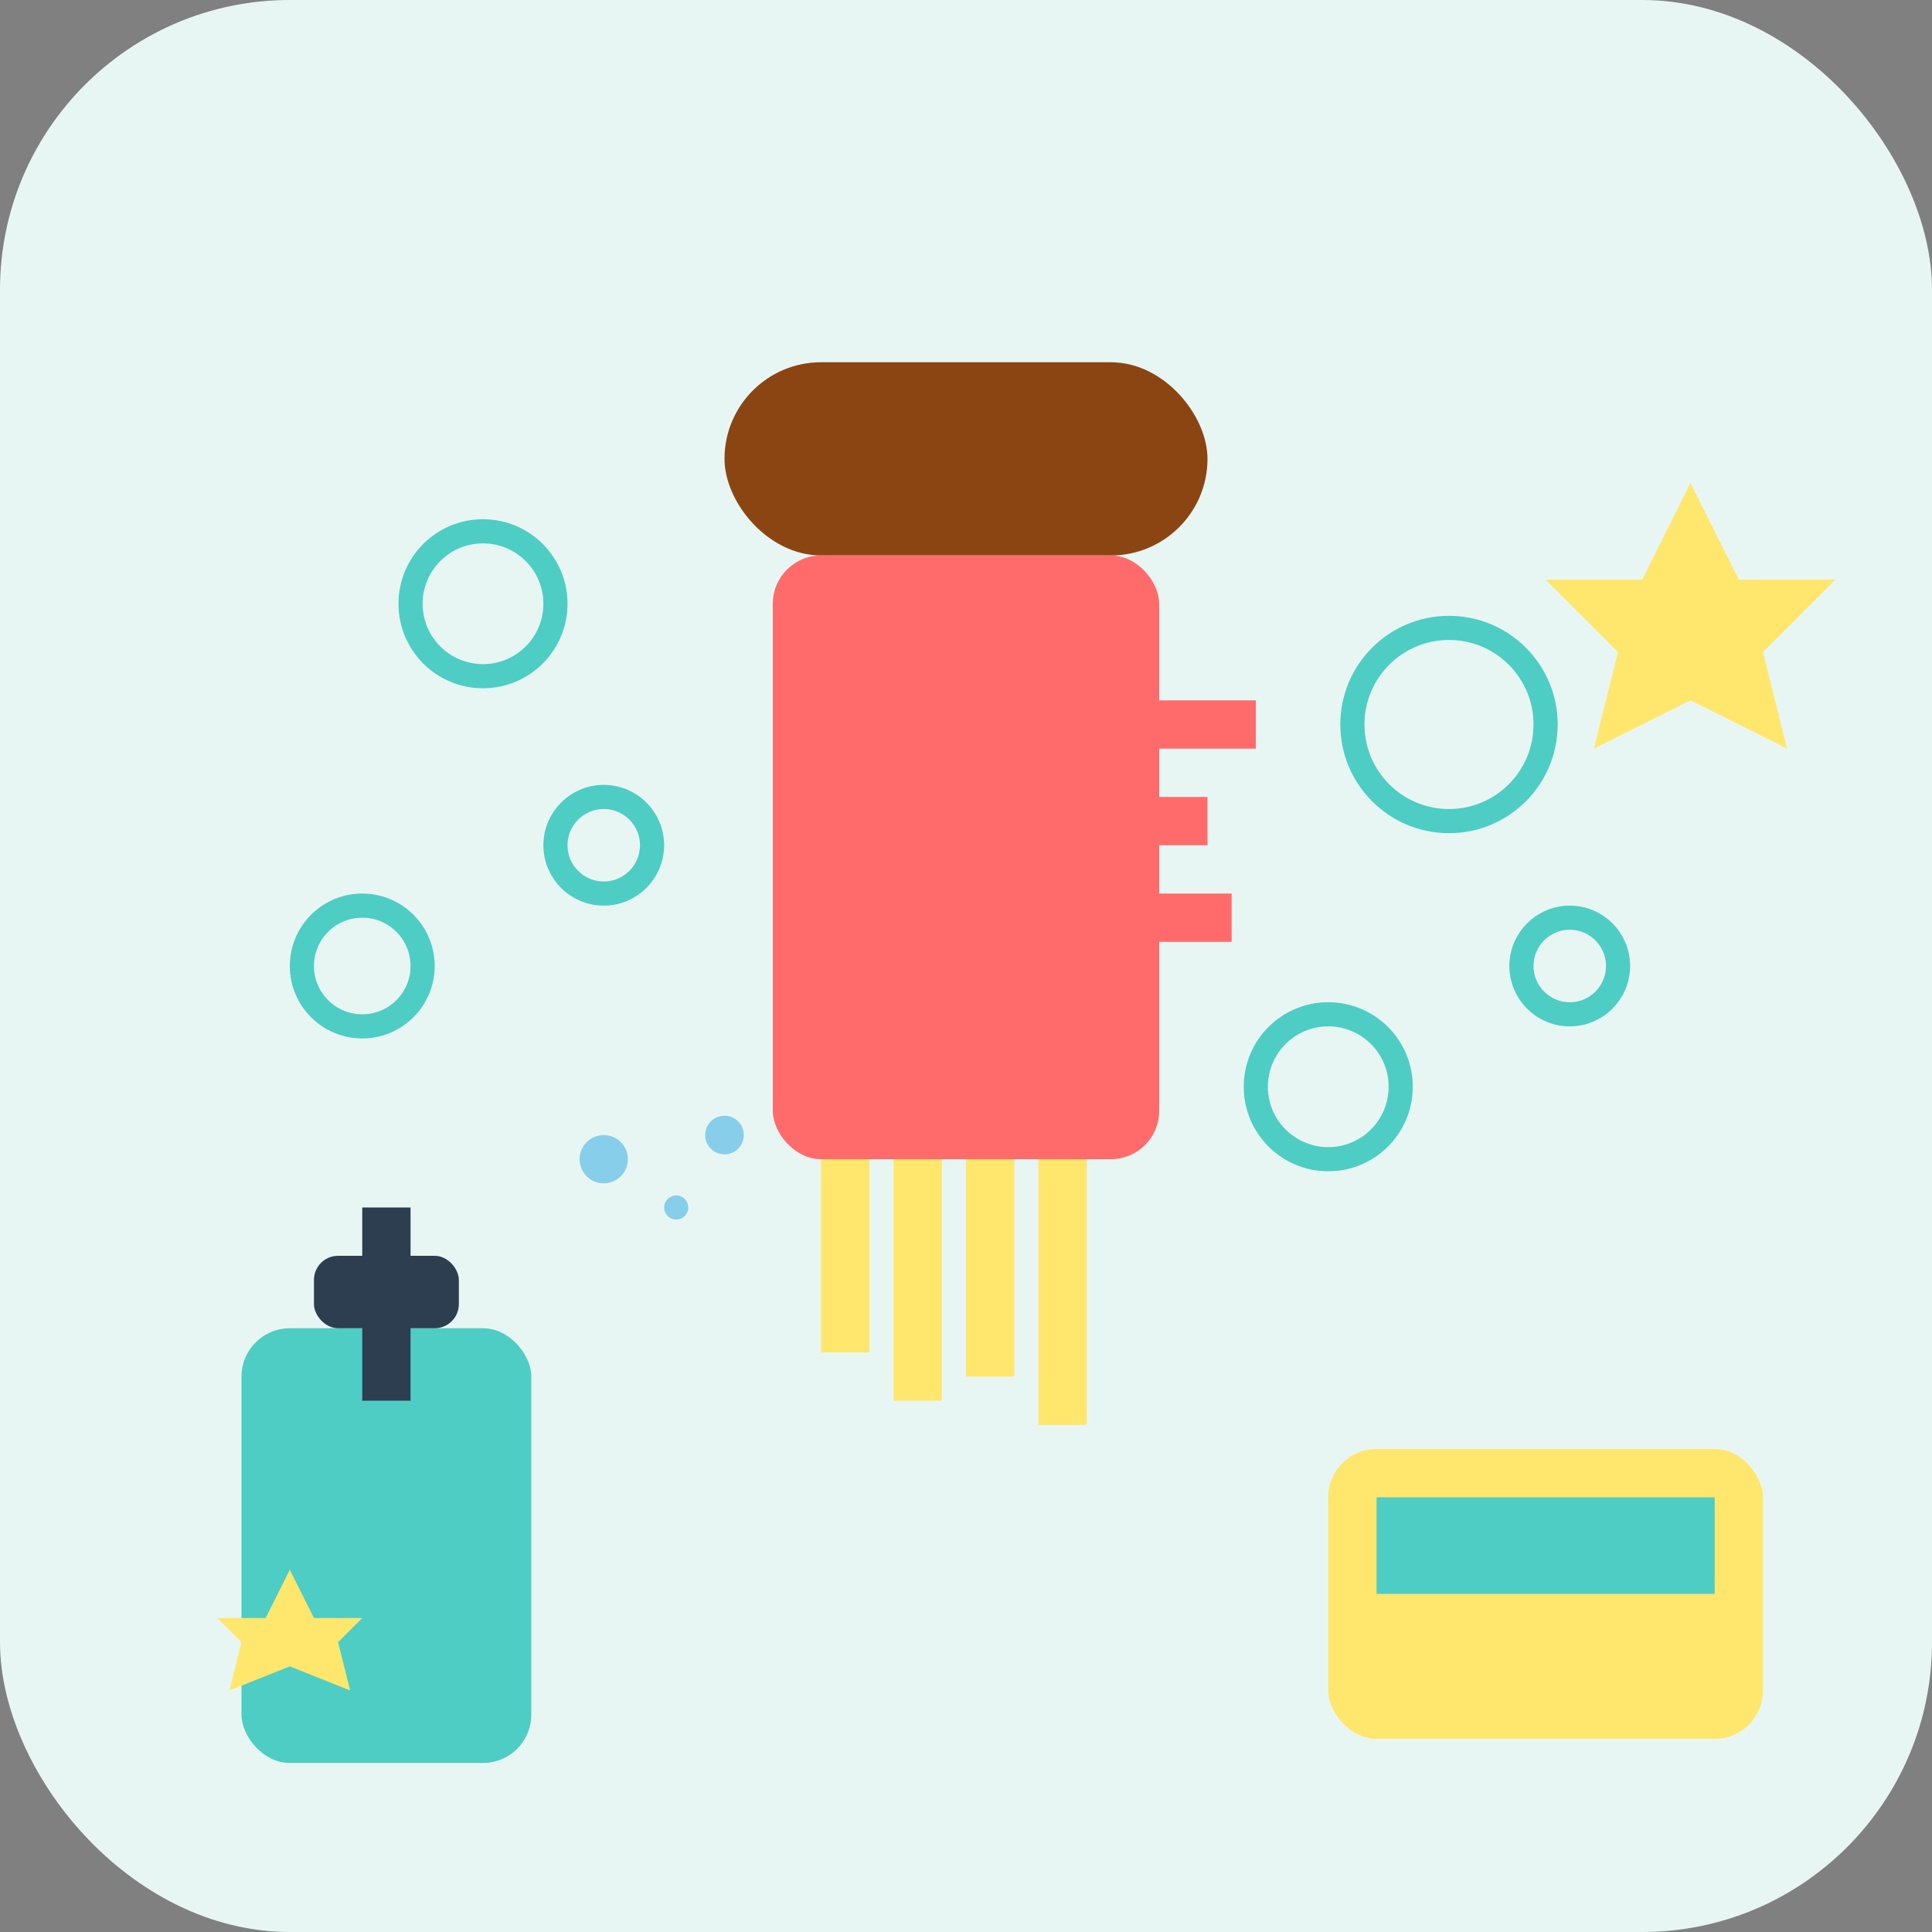 <svg width="80" height="80" viewBox="0 0 80 80" fill="none" xmlns="http://www.w3.org/2000/svg">
  <rect x="0" y="0" width="80" height="80" fill="#808080" stroke="none"/>
  <rect width="80" height="80" rx="12" fill="#E8F6F3"/>
  
  <!-- Deep cleaning brush -->
  <rect x="30" y="15" width="20" height="8" fill="#8B4513" rx="4"/>
  <rect x="32" y="23" width="16" height="25" fill="#FF6B6B" rx="2"/>
  
  <!-- Brush bristles -->
  <rect x="34" y="48" width="2" height="8" fill="#FFE66D"/>
  <rect x="37" y="48" width="2" height="10" fill="#FFE66D"/>
  <rect x="40" y="48" width="2" height="9" fill="#FFE66D"/>
  <rect x="43" y="48" width="2" height="11" fill="#FFE66D"/>
  
  <!-- Scrubbing bubbles -->
  <circle cx="20" cy="25" r="3" fill="#E8F6F3" stroke="#4ECDC4" stroke-width="1"/>
  <circle cx="25" cy="35" r="2" fill="#E8F6F3" stroke="#4ECDC4" stroke-width="1"/>
  <circle cx="15" cy="40" r="2.5" fill="#E8F6F3" stroke="#4ECDC4" stroke-width="1"/>
  <circle cx="60" cy="30" r="4" fill="#E8F6F3" stroke="#4ECDC4" stroke-width="1"/>
  <circle cx="65" cy="40" r="2" fill="#E8F6F3" stroke="#4ECDC4" stroke-width="1"/>
  <circle cx="55" cy="45" r="3" fill="#E8F6F3" stroke="#4ECDC4" stroke-width="1"/>
  
  <!-- Cleaning spray bottle -->
  <rect x="10" y="55" width="12" height="18" fill="#4ECDC4" rx="2"/>
  <rect x="15" y="50" width="2" height="8" fill="#2C3E50"/>
  <rect x="13" y="52" width="6" height="3" fill="#2C3E50" rx="1"/>
  
  <!-- Spray mist -->
  <circle cx="25" cy="48" r="1" fill="#87CEEB"/>
  <circle cx="28" cy="50" r="0.5" fill="#87CEEB"/>
  <circle cx="30" cy="47" r="0.8" fill="#87CEEB"/>
  
  <!-- Scrub sponge -->
  <rect x="55" y="60" width="18" height="12" fill="#FFE66D" rx="2"/>
  <rect x="57" y="62" width="14" height="4" fill="#4ECDC4"/>
  
  <!-- Deep clean sparkles -->
  <polygon points="70,20 72,24 76,24 73,27 74,31 70,29 66,31 67,27 64,24 68,24" fill="#FFE66D"/>
  <polygon points="12,65 13,67 15,67 14,68 14.5,70 12,69 9.5,70 10,68 9,67 11,67" fill="#FFE66D"/>
  
  <!-- Intensity lines -->
  <line x1="48" y1="30" x2="52" y2="30" stroke="#FF6B6B" stroke-width="2"/>
  <line x1="48" y1="34" x2="50" y2="34" stroke="#FF6B6B" stroke-width="2"/>
  <line x1="48" y1="38" x2="51" y2="38" stroke="#FF6B6B" stroke-width="2"/>
</svg>
